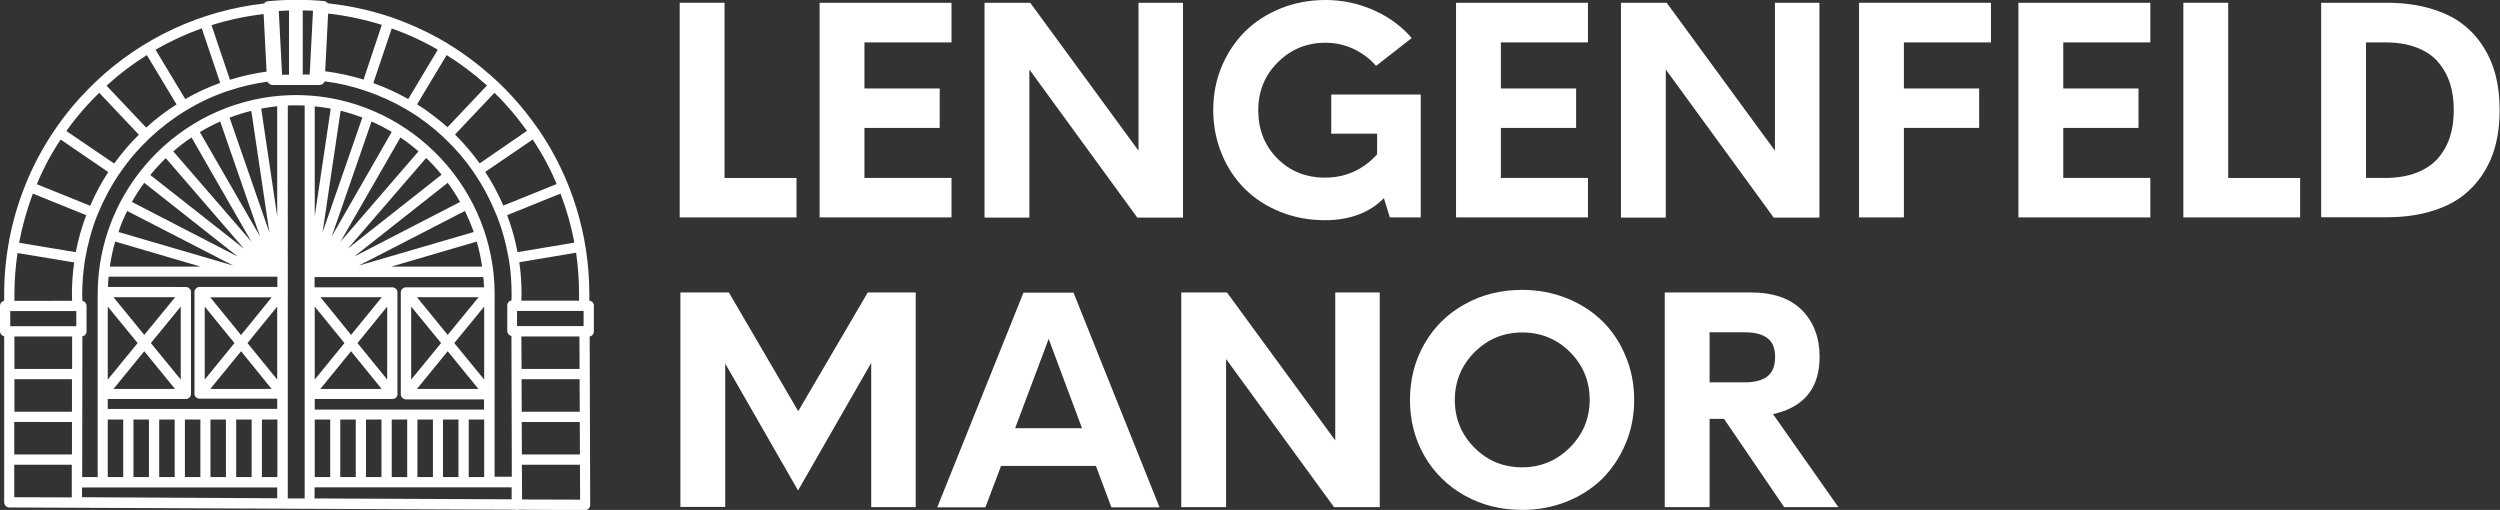 <?xml version="1.0" encoding="utf-8"?>
<!-- Generator: Adobe Illustrator 23.0.4, SVG Export Plug-In . SVG Version: 6.00 Build 0)  -->
<svg version="1.1" id="Ebene_1" xmlns="http://www.w3.org/2000/svg" xmlns:xlink="http://www.w3.org/1999/xlink" x="0px" y="0px"
	 viewBox="0 0 1438.5 293.4" style="enable-background:new 0 0 1438.5 293.4;" xml:space="preserve">
<rect x="0" y="0" width="1438.5" height="293.4" fill="#333333" stroke="none"/>
<style type="text/css">
	.st0{fill:#FFFFFF;}
</style>
<path class="st0" d="M391.1,125.1V1.6h25.8v100.8h41.4v22.7H391.1z"/>
<path class="st0" d="M471.6,125.1V1.6h75.9v22.8h-50.1v26.5h43.3v22.7h-43.3v28.8h50.1v22.7H471.6z"/>
<path class="st0" d="M566.5,125.1V1.6h26.3l62.3,85.1V1.6h25.6v123.6h-26.3l-62.1-85.2v85.2H566.5z"/>
<path class="st0" d="M762.3,126.7c-9.1,0-17.7-1.6-25.6-4.8c-8-3.2-14.7-7.6-20.4-13.2c-5.6-5.6-10.1-12.3-13.3-20.1
	c-3.2-7.8-4.9-16.2-4.9-25.2s1.6-17.4,4.9-25.2c3.3-7.8,7.8-14.5,13.4-20.1C722.2,12.4,729,8,737,4.8c8-3.2,16.5-4.8,25.7-4.8
	c9.8,0,19.1,2,27.8,5.9c8.7,3.9,16,9.2,21.8,16l-20.5,16c-3.7-4.2-8.1-7.5-13.1-9.8c-5.1-2.4-10.4-3.5-16-3.5
	c-10.9,0-20,3.8-27.5,11.3c-7.5,7.5-11.2,16.7-11.2,27.5c0,11.1,3.6,20.3,10.9,27.7c7.3,7.4,16.5,11.1,27.5,11.1
	c11.9,0,21.9-4.5,30-13.4V76.9H766V54.4h51.5v70.7h-17.8l-3.4-11.1C788.1,122.4,776.7,126.7,762.3,126.7z"/>
<path class="st0" d="M837.8,125.1V1.6h75.9v22.8h-50.1v26.5h43.3v22.7h-43.3v28.8h50.1v22.7H837.8z"/>
<path class="st0" d="M932.7,125.1V1.6h26.3l62.3,85.1V1.6h25.6v123.6h-26.3l-62.1-85.2v85.2H932.7z"/>
<path class="st0" d="M1069.7,125.1V1.6h75.9v22.8h-50.1v26.5h43.3v22.7h-43.3v51.5H1069.7z"/>
<path class="st0" d="M1161.4,125.1V1.6h75.9v22.8h-50.1v26.5h43.3v22.7h-43.3v28.8h50.1v22.7H1161.4z"/>
<path class="st0" d="M1256.3,125.1V1.6h25.8v100.8h41.4v22.7H1256.3z"/>
<path class="st0" d="M1335.6,125.1V1.6h37.9c9.1,0,17.3,1.1,24.6,3.2c7.3,2.1,13.5,5,18.4,8.7c5,3.7,9.1,8.2,12.4,13.4
	c3.3,5.2,5.7,10.9,7.2,16.9c1.5,6.1,2.2,12.6,2.2,19.5c0,7-0.7,13.5-2.2,19.5c-1.5,6.1-3.9,11.7-7.2,16.9
	c-3.3,5.2-7.5,9.7-12.4,13.4c-5,3.7-11.1,6.6-18.4,8.7c-7.3,2.1-15.5,3.2-24.6,3.2H1335.6z M1361.4,102.4h10.9c6.9,0,12.9-1,18.1-3
	c5.2-2,9.3-4.8,12.4-8.3c3.1-3.6,5.4-7.7,6.9-12.3c1.5-4.6,2.2-9.8,2.2-15.5s-0.7-10.8-2.2-15.4c-1.5-4.6-3.8-8.7-6.9-12.3
	c-3.1-3.6-7.3-6.4-12.4-8.3c-5.2-2-11.2-2.9-18.1-2.9h-10.9V102.4z"/>
<path class="st0" d="M339.1,173c0-1.2,0-2.5,0-3.7c0-34.1-10.2-67-29.2-94.8c0,0,0-0.1-0.1-0.1c0,0-0.1-0.1-0.1-0.1
	c-4.4-6.4-9.3-12.6-14.6-18.4c-2.7-3-5.6-5.9-8.5-8.7c-0.1-0.1-0.2-0.2-0.3-0.3c-0.1-0.1-0.3-0.2-0.4-0.3
	c-8.7-8.1-18.1-15.3-28.1-21.4c-0.1-0.1-0.2-0.2-0.3-0.2c-0.1-0.1-0.2-0.1-0.3-0.2c-10.2-6.1-21.1-11.1-32.4-15
	c-0.1-0.1-0.2-0.1-0.3-0.1c-0.1,0-0.2-0.1-0.3-0.1c-11.5-3.8-23.4-6.4-35.6-7.7c-0.5-0.7-1.3-1.2-2.2-1.3c-10.8-1-22-0.9-32.3,0.1
	c-0.9,0.1-1.7,0.6-2.1,1.3c-36.5,4.1-70.4,19.9-96.9,45c0,0,0,0,0,0c0,0,0,0,0,0c-3.1,3-6.2,6.1-9.1,9.3
	c-28.1,31-43.6,71.2-43.6,113c0,1.3,0,2.5,0,3.7C1.1,173.3,0,174.5,0,176v14.6c0,1.4,1,2.6,2.4,2.9l0,21.6c0,0,0,0.1,0,0.1
	c0,0,0,0.1,0,0.1l0,24.4c0,0,0,0.1,0,0.1c0,0,0,0.1,0,0.1l0,24.3c0,0.1,0,0.1,0,0.2c0,0.1,0,0.1,0,0.2l0,24.4c0,1.6,1.3,3,2.9,3
	c0,0,0,0,0,0c0,0,0,0,0,0c0,0,0,0,0,0l291.2,1.3c0.3,0.1,0.6,0.2,1,0.2c0,0,0,0,0,0c0.3,0,0.6-0.1,0.9-0.2l38.1,0.2c0,0,0,0,0,0
	c0,0,0.1,0,0.1,0c0,0,0.1,0,0.1,0c0,0,0,0,0,0c1.6,0,2.9-1.3,2.9-3l-0.3-96.9c1.4-0.2,2.4-1.4,2.4-2.9V176
	C341.8,174.4,340.6,173.2,339.1,173z M18.9,111.4l30.7,12.4c-2.6,6.9-4.6,14-6,21.3L11,139.7C12.8,130,15.5,120.6,18.9,111.4z
	 M34.9,80.3l27.4,18.7c-4,6.1-7.5,12.6-10.4,19.4L21.2,106C24.9,97,29.5,88.4,34.9,80.3z M84.5,31.7l17.1,28.4
	c-6.2,3.9-12.1,8.4-17.5,13.3L61.3,49.3C68.5,42.7,76.3,36.8,84.5,31.7z M116.1,16.3l10.6,31.4c-7,2.5-13.7,5.6-20.1,9.3L89.5,28.6
	C98,23.7,106.9,19.6,116.1,16.3z M251.9,28.6L234.9,57c-6.4-3.6-13.1-6.7-20.1-9.2l10.6-31.4C234.6,19.6,243.5,23.7,251.9,28.6z
	 M280.2,49.2l-22.7,24C252,68.4,246.2,63.9,240,60l17-28.3C265.2,36.8,273,42.7,280.2,49.2z M209.2,45.8c-7.1-2.2-14.5-3.8-22.1-4.8
	l1.7-33.2c10.6,1.2,20.9,3.4,30.9,6.5L209.2,45.8z M162.3,43l-1.9-36.7c2-0.1,3.9-0.2,5.9-0.3V43H162.3z M174.2,6
	c2,0,3.9,0.1,5.9,0.2l-1.9,36.7c0,0-0.1,0-0.1,0c-0.1,0-0.1,0-0.2,0h-3.7V6z M153.4,41.2c-7.3,1-14.3,2.6-21.1,4.7l-10.6-31.4
	c9.7-3.1,19.7-5.2,30-6.4L153.4,41.2z M85.8,79.8c0.1-0.1,0.2-0.1,0.2-0.2c0.1-0.1,0.1-0.2,0.2-0.2c6.3-5.9,13.2-11.2,20.6-15.7
	c0.1-0.1,0.2-0.1,0.4-0.2c0.1,0,0.1-0.1,0.2-0.2c7.5-4.5,15.4-8.2,23.8-11c0.1,0,0.1,0,0.2,0c0.1,0,0.1,0,0.2-0.1
	c7.2-2.4,14.7-4.2,22.4-5.2c0,0,0,0,0,0c0,0.1,0.1,0.2,0.1,0.3c0,0.1,0.1,0.1,0.1,0.2c0.1,0.1,0.1,0.2,0.2,0.2
	c0.1,0.1,0.1,0.1,0.2,0.2c0.1,0.1,0.2,0.1,0.2,0.2c0.1,0.1,0.1,0.1,0.2,0.2c0.1,0.1,0.2,0.1,0.3,0.2c0.1,0,0.1,0.1,0.2,0.1
	c0.1,0,0.2,0.1,0.4,0.1c0.1,0,0.1,0,0.2,0.1c0.2,0,0.4,0.1,0.6,0.1c0,0,0,0,0,0c0,0,0,0,0,0h27.3c0,0,0,0,0,0c0,0,0,0,0,0
	c0.2,0,0.4,0,0.6-0.1c0.1,0,0.1,0,0.2-0.1c0.1,0,0.2-0.1,0.4-0.1c0.1,0,0.1-0.1,0.2-0.1c0.1,0,0.2-0.1,0.3-0.2
	c0.1,0,0.1-0.1,0.2-0.2c0.1-0.1,0.2-0.1,0.2-0.2c0.1-0.1,0.1-0.1,0.2-0.2c0.1-0.1,0.1-0.2,0.2-0.2c0-0.1,0.1-0.1,0.1-0.2
	c0.1-0.1,0.1-0.2,0.1-0.3c0-0.1,0-0.1,0.1-0.2c8,1,15.7,2.8,23.1,5.3c0.1,0.1,0.2,0.1,0.4,0.2c0.2,0.1,0.3,0.1,0.5,0.1
	c8.2,2.8,16,6.4,23.3,10.7c0.1,0.1,0.3,0.3,0.5,0.4c0.2,0.1,0.3,0.2,0.5,0.2c7.3,4.4,14.1,9.6,20.2,15.3c0.1,0.2,0.3,0.3,0.4,0.5
	c0.2,0.1,0.3,0.3,0.5,0.4c6.1,5.8,11.6,12.2,16.4,19.2c0.1,0.2,0.2,0.4,0.3,0.6c0.1,0.2,0.3,0.3,0.4,0.5c4.7,7,8.7,14.5,11.9,22.4
	c0,0.2,0.1,0.4,0.2,0.6c0.1,0.2,0.2,0.3,0.3,0.5c3.2,8,5.5,16.3,7,25c0,0.1,0,0.2,0,0.2c0,0.1,0,0.2,0.1,0.2
	c1.1,6.6,1.6,13.3,1.6,20.1c0,1.3,0,2.5-0.1,3.7c-1.4,0.2-2.4,1.4-2.4,2.9v14.6c0,1.5,1.1,2.7,2.4,2.9l0.2,70.9c0,0,0,0,0,0
	c0,0,0,0,0,0l0,10.1h-9.9V172.6c0,0,0,0,0,0c0-1.1,0-2.2,0-3.3c0-60.2-46.9-109.9-106-114.3c-0.1,0-0.3,0-0.4,0c0,0-0.1,0-0.1,0
	c-2.6-0.2-5.1-0.3-7.7-0.3c0,0,0,0,0,0s0,0,0,0c0,0,0,0,0,0c-2.6,0-5.2,0.1-7.7,0.3c0,0-0.1,0-0.1,0c-0.1,0-0.3,0-0.4,0
	c-59.2,4.4-106,54.1-106,114.3c0,1.1,0,2.2,0,3.3v101.9h-8.9l0.1-81c1.4-0.2,2.4-1.4,2.4-2.9V176c0-1.4-1-2.6-2.4-2.9l0,0
	c0,0,0,0,0,0c0,0,0,0,0,0c0-1.2-0.1-2.4-0.1-3.6c0-6.8,0.6-13.5,1.6-20.1c0-0.1,0-0.1,0.1-0.2c0-0.1,0-0.1,0-0.2
	c1.5-8.7,3.8-17.2,7-25.2c0.1-0.1,0.1-0.2,0.2-0.4c0-0.1,0.1-0.2,0.1-0.3c3.3-8.1,7.4-15.8,12.3-23c0.1-0.1,0.1-0.1,0.2-0.2
	c0.1-0.1,0.1-0.2,0.1-0.2C73.8,92.4,79.5,85.8,85.8,79.8z M320.3,105.9l-30.7,12.4c-2.9-6.8-6.4-13.3-10.4-19.4l27.3-18.6
	C312,88.4,316.6,97,320.3,105.9z M330.5,139.6l-32.7,5.5c-1.4-7.3-3.4-14.5-6-21.3l30.7-12.4C326,120.5,328.7,130,330.5,139.6z
	 M300.1,218.2h33.4l0.1,18.7h-33.4L300.1,218.2z M300.1,212.3l-0.1-18.7h33.4l0.1,18.7H300.1z M335.8,178.9v8.7h-38.3v-8.7H335.8z
	 M300.2,242.8h33.4l0.1,18.7h-33.4L300.2,242.8z M333.2,169.3c0,1.2,0,2.5,0,3.7H300c0-1.2,0.1-2.4,0.1-3.7c0-6.2-0.4-12.4-1.3-18.4
	l32.7-5.5C332.6,153.3,333.2,161.3,333.2,169.3z M269.7,274.5v-33.1h8.9v33.1H269.7z M254.9,274.5v-33.1h8.9v33.1H254.9z
	 M240.2,274.5v-33.1h8.9v33.1H240.2z M225.4,274.5v-33.1h8.9v33.1H225.4z M210.6,274.5v-33.1h8.9v33.1H210.6z M195.8,274.5v-33.1
	h8.9v33.1H195.8z M181.1,274.5v-33.1h8.9v33.1H181.1z M190.3,62.5l-9.2,61.9V61.2C184.2,61.5,187.3,61.9,190.3,62.5z M181.1,235.5
	v-5.9h44.7c0,0,0,0,0,0c0,0,0,0,0,0c0.2,0,0.4,0,0.5-0.1c0.1,0,0.1,0,0.2,0c0.1,0,0.2-0.1,0.3-0.1c0.1,0,0.1-0.1,0.2-0.1
	c0.1,0,0.2-0.1,0.3-0.1c0.1,0,0.1-0.1,0.2-0.1c0,0,0.1,0,0.1-0.1c0,0,0.1-0.1,0.1-0.1c0.1-0.1,0.2-0.1,0.2-0.2
	c0.1-0.1,0.1-0.1,0.2-0.2c0.1-0.1,0.1-0.2,0.2-0.2c0-0.1,0.1-0.2,0.1-0.2c0-0.1,0.1-0.2,0.1-0.3c0-0.1,0.1-0.2,0.1-0.3
	c0-0.1,0-0.2,0.1-0.3c0-0.1,0-0.2,0-0.3c0,0,0-0.1,0-0.1v-58.6c0,0,0-0.1,0-0.1c0-0.1,0-0.2,0-0.3c0-0.1,0-0.2-0.1-0.3
	c0-0.1-0.1-0.2-0.1-0.3c0-0.1-0.1-0.2-0.1-0.3c0-0.1-0.1-0.2-0.1-0.2c-0.1-0.1-0.1-0.2-0.2-0.2c-0.1-0.1-0.1-0.1-0.2-0.2
	c-0.1-0.1-0.1-0.2-0.2-0.2c0,0-0.1-0.1-0.1-0.1c0,0-0.1,0-0.1-0.1c-0.1-0.1-0.2-0.1-0.3-0.2c-0.1,0-0.2-0.1-0.2-0.1
	c-0.1,0-0.2-0.1-0.3-0.1c-0.1,0-0.2-0.1-0.3-0.1c-0.1,0-0.2,0-0.3-0.1c-0.1,0-0.2,0-0.3,0c0,0-0.1,0-0.1,0h-44.7v-5.9h97.1
	c0.2,1.9,0.3,3.9,0.4,5.9h-44.9c0,0-0.1,0-0.1,0c-0.1,0-0.2,0-0.3,0c-0.1,0-0.2,0-0.3,0.1c-0.1,0-0.2,0.1-0.3,0.1
	c-0.1,0-0.2,0.1-0.3,0.1c-0.1,0-0.2,0.1-0.2,0.1c-0.1,0.1-0.2,0.1-0.3,0.2c0,0-0.1,0-0.1,0.1c0,0-0.1,0.1-0.1,0.1
	c-0.1,0.1-0.1,0.1-0.2,0.2c-0.1,0.1-0.1,0.1-0.2,0.2c-0.1,0.1-0.1,0.2-0.2,0.2c0,0.1-0.1,0.2-0.1,0.3c0,0.1-0.1,0.2-0.1,0.3
	c0,0.1-0.1,0.2-0.1,0.3c0,0.1,0,0.2-0.1,0.3c0,0.1,0,0.2,0,0.3c0,0,0,0.1,0,0.1v58.6c0,0,0,0.1,0,0.1c0,0.1,0,0.2,0,0.3
	c0,0.1,0,0.2,0.1,0.3c0,0.1,0.1,0.2,0.1,0.3c0,0.1,0.1,0.2,0.1,0.3c0,0.1,0.1,0.2,0.1,0.2c0.1,0.1,0.1,0.2,0.2,0.2
	c0.1,0.1,0.1,0.1,0.2,0.2c0.1,0.1,0.1,0.2,0.2,0.2c0,0,0.1,0.1,0.1,0.1c0,0,0.1,0.1,0.1,0.1c0.1,0,0.1,0.1,0.2,0.1
	c0.1,0.1,0.2,0.1,0.3,0.2c0.1,0,0.1,0.1,0.2,0.1c0.1,0,0.2,0.1,0.3,0.1c0.1,0,0.1,0,0.2,0c0.2,0,0.4,0.1,0.5,0.1c0,0,0,0,0,0
	s0,0,0,0h45v5.9H181.1z M181.1,176.4l17.1,21l-17.1,21V176.4z M202,202.1l17.6,21.7h-35.3L202,202.1z M222.8,218.4l-17.1-21l17.1-21
	V218.4z M202,192.7l-17.6-21.7h35.3L202,192.7z M278.6,218.4l-17.2-21l17.2-21V218.4z M257.6,192.7l-17.7-21.7h35.5L257.6,192.7z
	 M236.6,176.4l17.2,21l-17.2,21V176.4z M257.6,202.1l17.7,21.7h-35.4L257.6,202.1z M225.2,153.4l49.1-14.4c1.4,4.7,2.4,9.5,3.1,14.4
	H225.2z M206.5,152.8l61-31.4c1.9,3.9,3.6,7.9,5.1,12.1L206.5,152.8z M203.7,147.7l53.9-42.5c2.6,3.5,5,7.2,7.1,11L203.7,147.7z
	 M200.2,143l45-52.1c3.2,3,6.1,6.2,8.9,9.6L200.2,143z M195.9,139.1l34.5-60c3.6,2.4,7.1,5.1,10.4,8L195.9,139.1z M190.9,136
	l22.9-66.1c4,1.8,7.9,3.8,11.6,6L190.9,136z M185.6,133.7l10.4-70c4.3,1.1,8.4,2.4,12.5,3.9L185.6,133.7z M5.9,187.7v-8.7h38v8.7
	H5.9z M144.6,63.8l10.4,70l-22.9-66.1C136.2,66.1,140.4,64.8,144.6,63.8z M135.9,274.5v-33.1h8.9v33.1H135.9z M121.1,274.5v-33.1
	h8.9v33.1H121.1z M106.4,274.5v-33.1h8.9v33.1H106.4z M91.6,274.5v-33.1h8.9v33.1H91.6z M76.8,274.5v-33.1h8.9v33.1H76.8z M62,176.4
	l17.2,21l-17.2,21V176.4z M83,202.1l17.7,21.7H65.3L83,202.1z M104,218.4l-17.2-21l17.2-21V218.4z M83,192.7l-17.7-21.7h35.5
	L83,192.7z M62,229.6h45c0,0,0,0,0,0s0,0,0,0c0.2,0,0.4,0,0.5-0.1c0.1,0,0.1,0,0.2,0c0.1,0,0.2-0.1,0.3-0.1c0.1,0,0.1-0.1,0.2-0.1
	c0.1,0,0.2-0.1,0.3-0.2c0.1,0,0.1-0.1,0.2-0.1c0,0,0.1-0.1,0.1-0.1c0,0,0.1-0.1,0.1-0.1c0.1-0.1,0.2-0.1,0.2-0.2
	c0.1-0.1,0.1-0.1,0.2-0.2c0.1-0.1,0.1-0.2,0.2-0.2c0-0.1,0.1-0.2,0.1-0.2c0-0.1,0.1-0.2,0.1-0.3c0-0.1,0.1-0.2,0.1-0.3
	c0-0.1,0-0.2,0.1-0.3c0-0.1,0-0.2,0-0.3c0,0,0-0.1,0-0.1v-58.6c0,0,0-0.1,0-0.1c0-0.1,0-0.2,0-0.3c0-0.1,0-0.2-0.1-0.3
	c0-0.1-0.1-0.2-0.1-0.3c0-0.1-0.1-0.2-0.1-0.3c0-0.1-0.1-0.2-0.1-0.3c0-0.1-0.1-0.2-0.2-0.2c-0.1-0.1-0.1-0.1-0.2-0.2
	c-0.1-0.1-0.1-0.1-0.2-0.2c0,0-0.1-0.1-0.1-0.1c0,0-0.1,0-0.1-0.1c-0.1-0.1-0.2-0.1-0.3-0.2c-0.1,0-0.2-0.1-0.2-0.1
	c-0.1,0-0.2-0.1-0.3-0.1c-0.1,0-0.2-0.1-0.3-0.1c-0.1,0-0.2,0-0.3-0.1c-0.1,0-0.2,0-0.3,0c0,0-0.1,0-0.1,0H62.1
	c0.1-2,0.2-3.9,0.4-5.9h97.1v5.9h-44.7c0,0-0.1,0-0.1,0c-0.1,0-0.2,0-0.3,0c-0.1,0-0.2,0-0.3,0.1c-0.1,0-0.2,0.1-0.3,0.1
	c-0.1,0-0.2,0.1-0.3,0.1c-0.1,0-0.2,0.1-0.2,0.1c-0.1,0.1-0.2,0.1-0.3,0.2c0,0-0.1,0-0.1,0.1c0,0-0.1,0.1-0.1,0.1
	c-0.1,0.1-0.2,0.1-0.2,0.2c-0.1,0.1-0.1,0.1-0.2,0.2c-0.1,0.1-0.1,0.2-0.2,0.2c0,0.1-0.1,0.2-0.1,0.2c0,0.1-0.1,0.2-0.1,0.3
	c0,0.1-0.1,0.2-0.1,0.3c0,0.1,0,0.2-0.1,0.3c0,0.1,0,0.2,0,0.3c0,0,0,0.1,0,0.1v58.6c0,0,0,0.1,0,0.1c0,0.1,0,0.2,0,0.3
	c0,0.1,0,0.2,0.1,0.3c0,0.1,0.1,0.2,0.1,0.3c0,0.1,0.1,0.2,0.1,0.3c0,0.1,0.1,0.2,0.1,0.2c0.1,0.1,0.1,0.2,0.2,0.2
	c0.1,0.1,0.1,0.1,0.2,0.2c0.1,0.1,0.1,0.2,0.2,0.2c0,0,0.1,0.1,0.1,0.1c0,0,0.1,0.1,0.1,0.1c0.1,0,0.1,0.1,0.2,0.1
	c0.1,0.1,0.2,0.1,0.3,0.1c0.1,0,0.1,0.1,0.2,0.1c0.1,0,0.2,0.1,0.3,0.1c0.1,0,0.1,0,0.2,0c0.2,0,0.4,0.1,0.5,0.1c0,0,0,0,0,0
	c0,0,0,0,0,0h44.7v5.9H62V229.6z M117.8,176.4l17.1,21l-17.1,21V176.4z M121,171.1h35.3l-17.6,21.7L121,171.1z M138.7,202.1
	l17.6,21.7H121L138.7,202.1z M159.5,218.4l-17.1-21l17.1-21V218.4z M150.7,241.4h8.9v33.1h-8.9V241.4z M126.7,69.9l22.9,66.1
	l-34.6-60C118.8,73.7,122.7,71.7,126.7,69.9z M110.2,79.1l34.5,60l-45-52C103.1,84.2,106.5,81.5,110.2,79.1z M95.4,91l45,52.1
	l-53.9-42.4C89.3,97.2,92.3,94,95.4,91z M83,105.2l53.9,42.5l-61-31.5C78,112.4,80.4,108.7,83,105.2z M73.2,121.4l61,31.4l-66-19.3
	C69.5,129.3,71.2,125.3,73.2,121.4z M66.3,139l49.1,14.4H63.2C63.9,148.5,64.9,143.7,66.3,139z M62,241.4h8.9v33.1H62V241.4z
	 M159.5,280.4v6.3l-112.3-0.6l0-5.6H159.5z M41.4,236.9H8.3l0-18.7h33.1L41.4,236.9z M41.4,242.8l0,18.7H8.2l0-18.7H41.4z
	 M159.5,124.4l-9.2-61.9c3-0.6,6.1-1,9.2-1.4V124.4z M42.7,151c-0.9,6-1.3,12.1-1.3,18.4c0,1.2,0,2.5,0.1,3.7H8.3c0-1.2,0-2.5,0-3.7
	c0-8,0.6-16,1.8-23.8L42.7,151z M41.5,193.6l0,18.7H8.3l0-18.7H41.5z M8.2,267.4h33.1l0,10.1c0,0,0,0,0,0c0,0,0,0,0,0l0,8.7
	l-33.1-0.1L8.2,267.4z M165.5,60.7c1.6-0.1,3.2-0.1,4.9-0.1c1.6,0,3.2,0.1,4.9,0.1v226.1l-9.7,0V60.7z M181.1,280.4h113.3l0,6.9
	l-113.4-0.5V280.4z M300.3,267.4h33.4l0.1,20.1l-33.4-0.1L300.3,267.4z M290.8,59.9c4.5,4.9,8.6,10.1,12.4,15.4L276,94
	c-4.3-5.9-9-11.5-14.2-16.6l22.7-24C286.6,55.4,288.8,57.6,290.8,59.9z M50.4,60.3c2.2-2.4,4.4-4.7,6.7-6.9l22.8,24.1
	c-5.2,5.1-9.9,10.7-14.2,16.6L38.2,75.4C41.9,70.1,46,65.1,50.4,60.3z"/>
<g>
	<path class="st0" d="M391.5,291.9V168.3h27.9l39.9,68.3l40-68.3h27.6v123.5h-25.6v-83l-42.1,73.4l-41.9-73v82.5H391.5z"/>
	<path class="st0" d="M539.3,291.9l49.6-123.5h28.8l49.5,123.5h-27.7l-8.9-23.8H576l-9,23.8H539.3z M584.1,246.4h38.5L603.4,195
		L584.1,246.4z"/>
	<path class="st0" d="M679.7,291.9V168.3H706l62.3,85.1v-85.1h25.6v123.5h-26.3l-62.1-85.2v85.2H679.7z"/>
	<path class="st0" d="M875.9,293.4c-12.1,0-23.1-2.7-33-8.2c-9.9-5.5-17.6-13.1-23.2-22.7c-5.6-9.7-8.4-20.5-8.4-32.4
		c0-11.9,2.8-22.7,8.4-32.4c5.6-9.7,13.3-17.3,23.2-22.7c9.8-5.5,20.8-8.2,33-8.2c9.1,0,17.6,1.6,25.6,4.8c8,3.2,14.8,7.6,20.5,13.2
		c5.7,5.6,10.2,12.3,13.4,20.2c3.3,7.8,4.9,16.2,4.9,25.1c0,8.9-1.6,17.3-4.9,25.1c-3.3,7.8-7.8,14.6-13.4,20.2
		c-5.7,5.6-12.5,10-20.5,13.2S885,293.4,875.9,293.4z M837.1,230.1c0,10.8,3.8,20,11.3,27.5c7.6,7.6,16.7,11.3,27.4,11.3
		c10.7,0,19.9-3.8,27.5-11.4c7.6-7.6,11.4-16.7,11.4-27.5c0-10.7-3.8-19.9-11.3-27.4s-16.7-11.3-27.5-11.3
		c-10.7,0-19.9,3.8-27.4,11.3S837.1,219.4,837.1,230.1z"/>
	<path class="st0" d="M957.9,291.9V168.3h49.8c12.7,0,22.4,3.4,29.2,10.2c6.7,6.8,10.1,15.8,10.1,26.8c0,18-8.9,29-26.8,33
		l37.6,53.5h-31.2L992,241h-8.3v50.8H957.9z M983.7,220h20.3c5.6,0,9.9-1.1,12.9-3.4c3-2.3,4.5-6,4.5-11.2c0-5.1-1.5-8.7-4.5-10.9
		c-3-2.2-7.3-3.3-12.9-3.3h-20.3V220z"/>
</g>
</svg>
